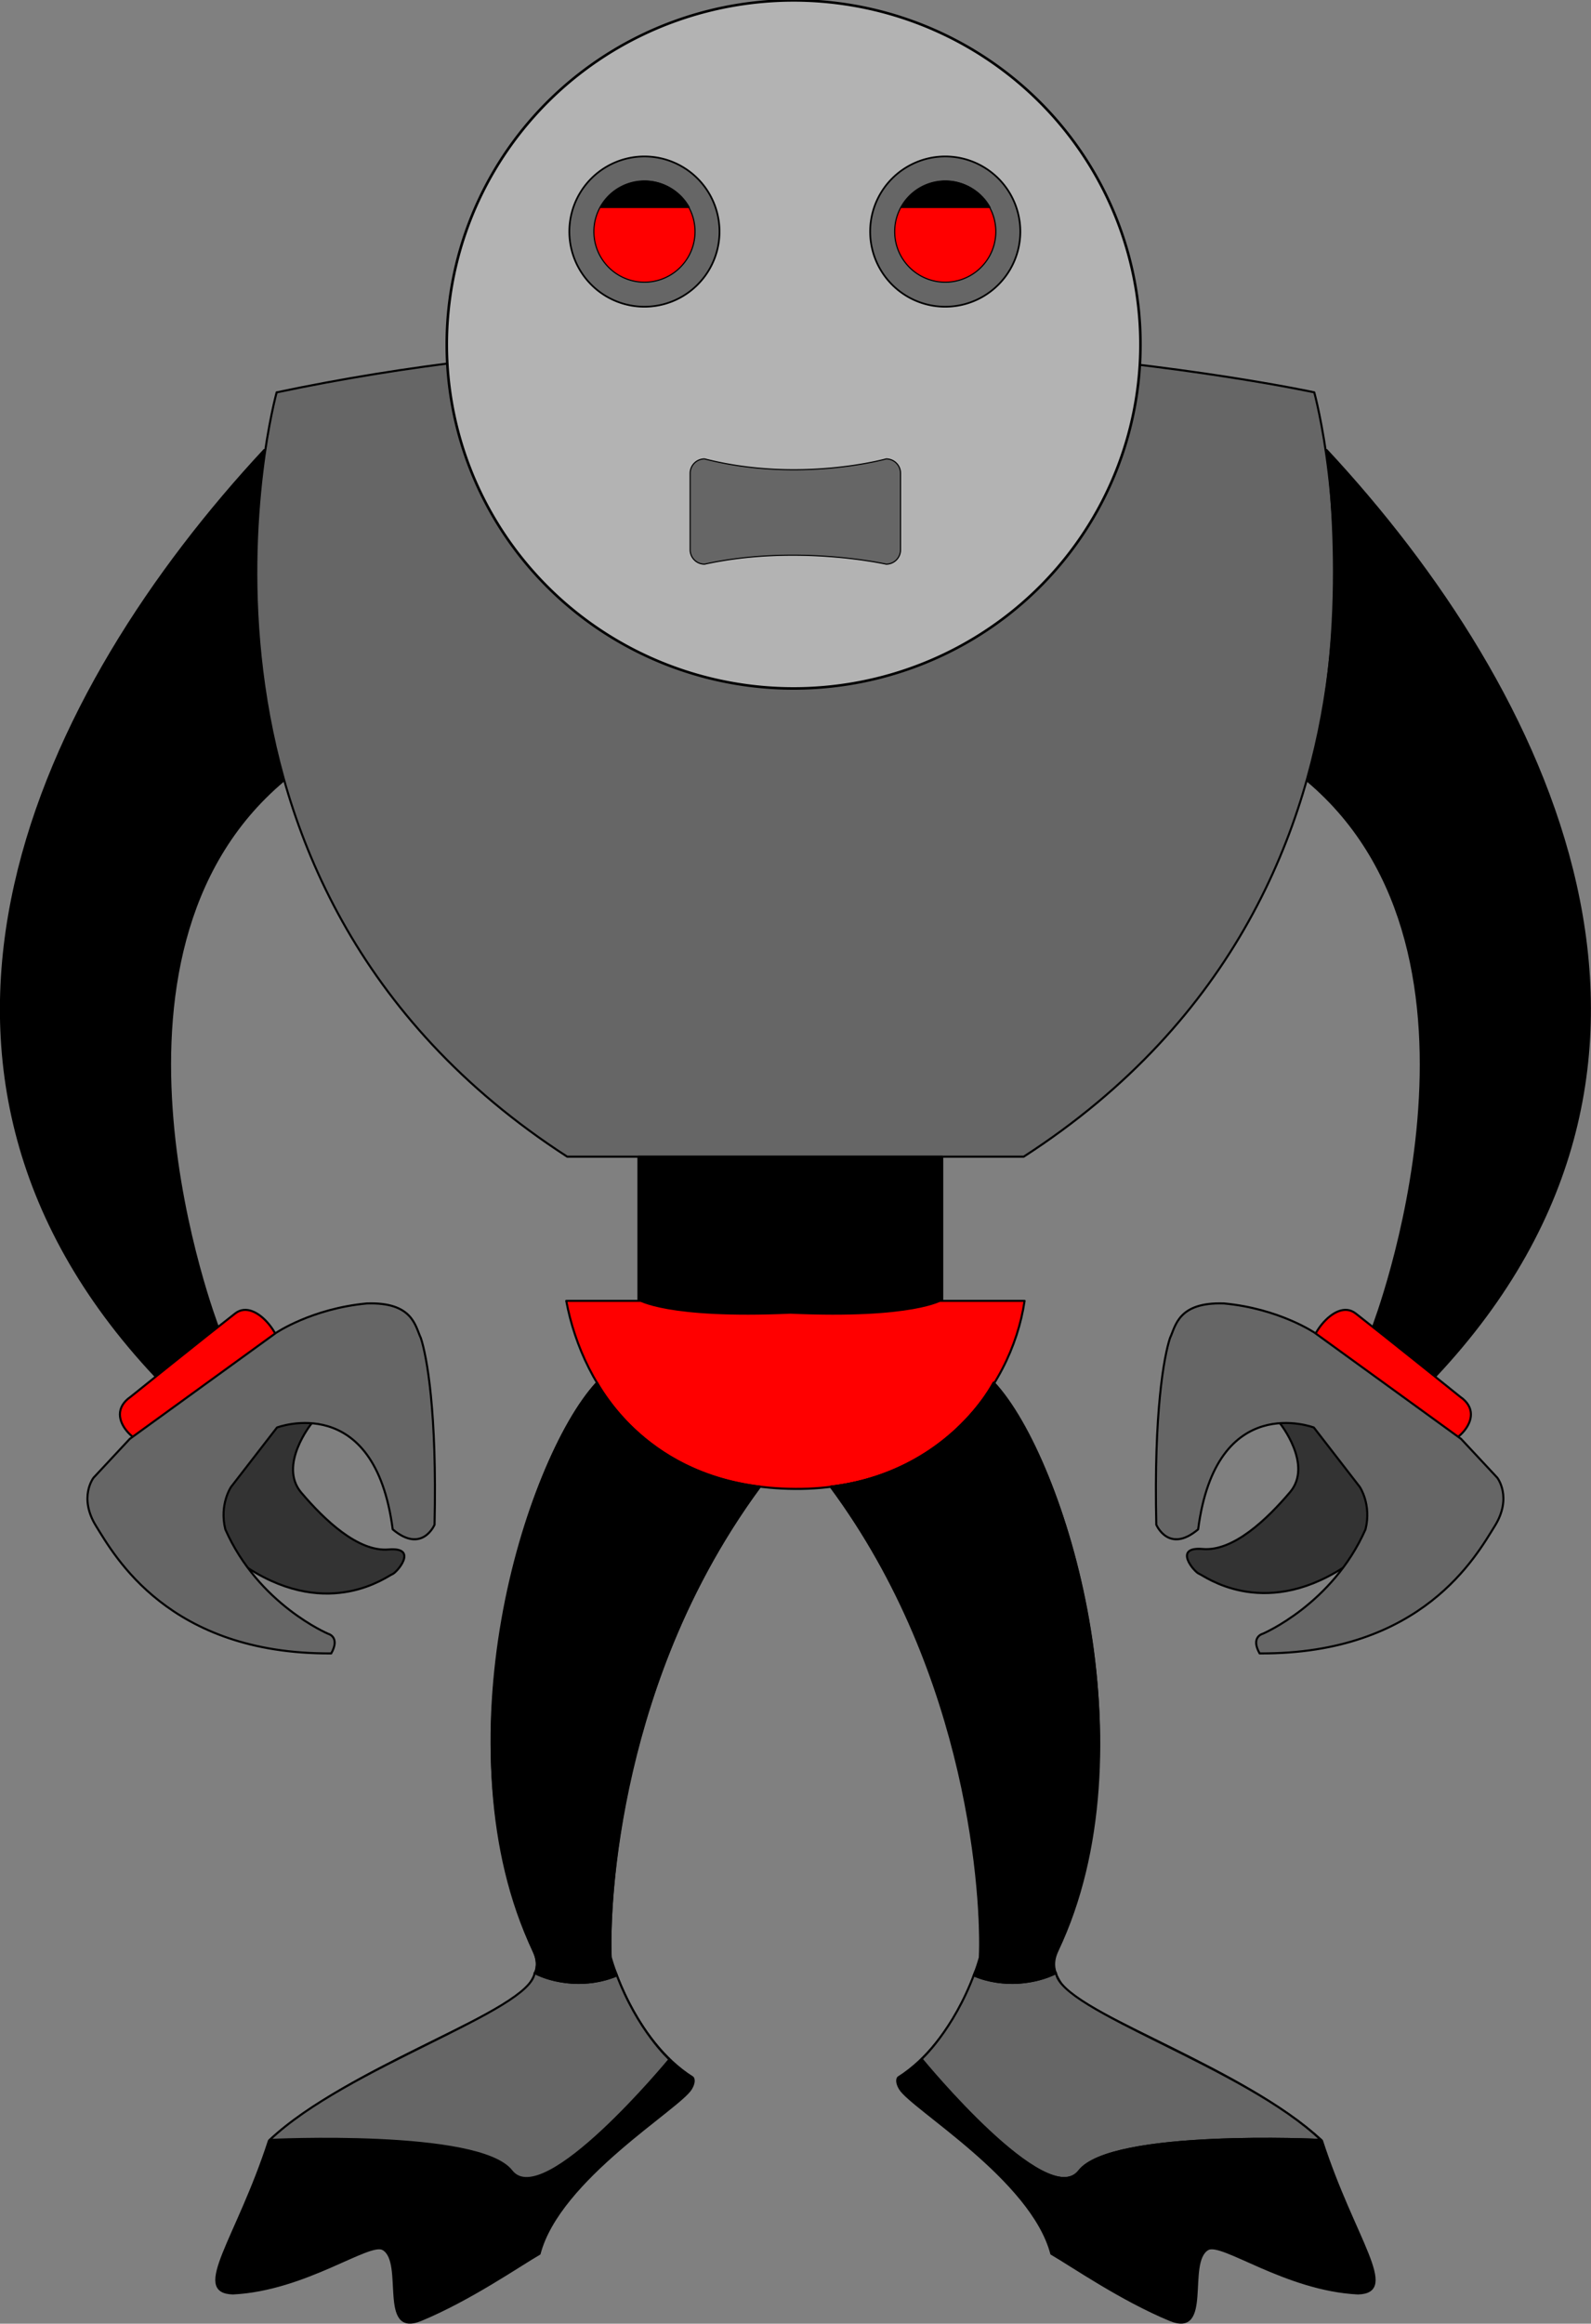 <svg xmlns="http://www.w3.org/2000/svg" viewBox="0 0 1463.2 2135.4"><rect x="0" y="0" width="1463.2" height="2135.4" fill="#808080" stroke="none"/><g stroke="#000"><path transform="matrix(1.147 0 0 1.36 635.586 412.485)" d="M155 91.304c0 26.756-31.96 48.446-71.375 48.446-39.419 0-71.375-21.69-71.375-48.446s31.956-48.446 71.375-48.446S155 64.548 155 91.304z" stroke-width=".936" fill="none"/><path transform="matrix(1.17 0 0 1.11 635.29 425.21)" d="M118.5 45.476c0 20.24-16.408 36.648-36.648 36.648S45.204 65.716 45.204 45.476 61.612 8.828 81.852 8.828 118.5 25.236 118.5 45.476z" stroke-width="1.026" fill="#ff0"/><path d="M749.746 476.78c0 17.036-8.536 30.847-19.064 30.847s-19.065-13.81-19.065-30.847c0-17.036 8.536-30.847 19.065-30.847s19.064 13.81 19.064 30.847z" stroke-width="1.169" fill="#fff"/><path d="M730.684 445.887c-8.411 0-15.545 8.813-18.077 21.043h36.145c-2.531-12.23-9.657-21.043-18.068-21.043z" stroke-width="1.17"/><path d="M716.484 474.728l10.443 9.502" fill="none" stroke-width="1.17"/><path transform="matrix(.788 0 0 .498 666.32 543.906)" d="M155 91.304c0 26.756-31.96 48.446-71.375 48.446-39.419 0-71.375-21.69-71.375-48.446s31.956-48.446 71.375-48.446S155 64.548 155 91.304z" stroke-width="1.866" fill="#ff7f2a"/><path transform="matrix(1.096 0 0 1.02 641.133 440.191)" d="M112.25 103.5c0 20.02-13.655 36.25-30.5 36.25s-30.5-16.23-30.5-36.25 13.655-36.25 30.5-36.25c16.572 0 30.111 15.727 30.492 35.417" stroke-width="1.106" fill="#ff7f2a"/><path transform="matrix(.713 0 0 .679 672.845 472.365)" d="M95.25 149.22c0 7.162-5.988 12.969-13.375 12.969S68.5 156.383 68.5 149.22c0-7.162 5.988-12.969 13.375-12.969s13.375 5.806 13.375 12.969z" stroke-width="1.681" fill="#fff"/><path transform="matrix(1.135 0 0 1.17 638.284 423.572)" d="M95.25 149.22c0 7.162-5.988 12.969-13.375 12.969S68.5 156.383 68.5 149.22c0-7.162 5.988-12.969 13.375-12.969s13.375 5.806 13.375 12.969z" fill="#fff"/><path d="M731.216 508.995V613.54" stroke-width="1.164" fill="none"/><path d="M731.216 487.873v14.028M734.938 484.236l9.503-10.442M713.677 545.648s16.374 44.15 35.086 0M699.148 579.752s24.707 7.163 62.863 0M724.783 516.468h13.02M724.673 525.778h13.02M724.673 533.965h13.02M724.642 542.198h13.02M724.642 551.555h13.02M724.642 558.572h13.02" fill="none" stroke-width="1.17"/><path d="M704.061 523.813l-39.523-24.782s9.032-11.58 23.83-18.233c1.079 1.379.997 21.049 25.928 32.468-6.681 4.563-10.44 10.441-10.234 10.544z" fill="#06f" stroke-width="1.17"/><path d="M658.582 566.373l39.691-11.448c3.357 11.804 6.62 13.506 5.996 13.645-23.818 5.337-27.547 16.85-27.547 16.85s-12.795-8.869-18.14-19.048z" stroke-width="1.159" fill="#0f0"/><path d="M758.857 525.52l40.84-24.955c-.535-1.99-11.106-13.278-25.982-20.39-2.492 20.605-18.668 30.304-26.716 33.285 6.585 4.365 9.683 8.865 11.858 12.06z" fill="#06f" stroke-width="1.17"/><path d="M758.88 525.497l40.718-25.156c1.534 1.377 14.172 15.373 13.795 37.704-21.675 0-40.596.014-50.036.014-1.568-7.739-3.15-9.179-4.476-12.562h0zM804.527 566.36l-40.857-14.08c-2.361 12.109-6.62 15.422-5.995 15.56 23.741 5.221 28.695 14.513 29.805 17.002 0 0 11.425-8.42 17.046-18.481zM703.837 523.696l-39.31-24.782c-1.37 1.27-15.578 16.728-14.877 39.113 21.675 0 38.864.013 48.303.013 1.568-7.739 3.691-10.37 5.884-14.349z" fill="#0f0" stroke-width="1.17"/><path d="M763.464 538.081c28.777-.107 37.733-.012 49.944-.065-.301 10.46-3.753 20.632-8.824 28.424-16.067-5.597-33.94-11.826-40.937-14.264.89-6.086.09-12.76-.182-14.095h0zM697.77 538.093c-28.777-.107-35.895-.012-48.107-.066.302 10.46 3.83 20.632 8.9 28.425 16.987-5.214 32.715-9.223 39.713-11.66-1.35-6.01-.778-15.365-.507-16.699h0z" fill="#06f" stroke-width="1.17"/></g><path d="M553.322 632.164c.915.31 1.801.97 2.66 1.984.872 1.013 1.744 2.405 2.616 4.178l4.327 8.611h-4.58l-4.031-8.083c-1.041-2.11-2.054-3.51-3.039-4.2-.97-.69-2.3-1.034-3.989-1.034h-4.643v13.317h-4.263v-31.51h9.624c3.602 0 6.289.754 8.062 2.26 1.773 1.505 2.66 3.777 2.66 6.816 0 1.984-.465 3.63-1.394 4.938-.914 1.309-2.25 2.216-4.01 2.723m-10.678-13.233v11.186h5.36c2.054 0 3.602-.472 4.643-1.414 1.055-.957 1.583-2.357 1.583-4.2s-.528-3.23-1.583-4.158c-1.041-.942-2.589-1.414-4.643-1.414h-5.36M568.264 623.3h3.883v23.638h-3.883V623.3m0-9.202h3.883v4.918h-3.883v-4.918M597.26 624.21v3.63a14.67 14.67 0 00-3.313-1.352 12.23 12.23 0 00-3.335-.464c-2.518 0-4.474.802-5.867 2.406-1.393 1.59-2.089 3.827-2.089 6.711 0 2.885.696 5.129 2.09 6.733 1.392 1.59 3.348 2.385 5.866 2.385 1.126 0 2.237-.148 3.335-.444a15.445 15.445 0 003.313-1.371v3.587a15.91 15.91 0 01-3.376 1.14 17.2 17.2 0 01-3.694.38c-3.56 0-6.388-1.119-8.484-3.356s-3.144-5.255-3.144-9.053c0-3.855 1.055-6.888 3.165-9.097 2.125-2.208 5.03-3.313 8.717-3.313 1.196 0 2.363.127 3.503.38 1.14.24 2.244.605 3.313 1.097M614.798 635.055c-3.138 0-5.311.36-6.521 1.077s-1.815 1.941-1.815 3.672c0 1.379.45 2.476 1.35 3.292.915.802 2.153 1.203 3.715 1.203 2.153 0 3.876-.76 5.17-2.28 1.31-1.533 1.963-3.566 1.963-6.098v-.866h-3.862m7.746-1.604v13.486h-3.884v-3.588c-.886 1.435-1.99 2.498-3.313 3.187-1.323.675-2.94 1.013-4.854 1.013-2.42 0-4.348-.675-5.783-2.026-1.42-1.365-2.131-3.187-2.131-5.466 0-2.66.886-4.664 2.659-6.015 1.787-1.35 4.446-2.026 7.978-2.026h5.445v-.38c0-1.787-.591-3.165-1.773-4.136-1.168-.985-2.814-1.478-4.939-1.478-1.35 0-2.666.162-3.946.486-1.28.323-2.512.809-3.693 1.456v-3.588c1.42-.548 2.8-.956 4.136-1.224a18.932 18.932 0 013.904-.422c3.42 0 5.973.887 7.662 2.66 1.688 1.772 2.532 4.46 2.532 8.061M644.262 626.929a4.9 4.9 0 00-1.435-.549 6.965 6.965 0 00-1.688-.19c-2.195 0-3.884.718-5.066 2.153-1.167 1.42-1.751 3.468-1.751 6.141v12.452h-3.905V623.3h3.905v3.672c.816-1.435 1.878-2.497 3.187-3.186 1.308-.704 2.898-1.056 4.77-1.056.266 0 .562.021.886.064.323.028.682.077 1.076.147l.02 3.99M663.17 626.886v-12.79h3.883v32.84h-3.883v-3.546c-.816 1.407-1.85 2.455-3.102 3.145-1.238.675-2.73 1.013-4.474 1.013-2.856 0-5.185-1.14-6.986-3.42-1.787-2.279-2.68-5.275-2.68-8.99s.893-6.712 2.68-8.991c1.801-2.28 4.13-3.419 6.986-3.419 1.744 0 3.236.345 4.474 1.034 1.252.676 2.286 1.717 3.102 3.124m-13.232 8.251c0 2.857.584 5.1 1.751 6.733 1.182 1.618 2.8 2.427 4.854 2.427 2.055 0 3.673-.81 4.855-2.427 1.181-1.632 1.772-3.876 1.772-6.733 0-2.856-.59-5.093-1.772-6.71-1.182-1.633-2.8-2.449-4.855-2.449-2.054 0-3.672.816-4.854 2.448-1.167 1.618-1.751 3.855-1.751 6.711M684.212 626.02c-2.082 0-3.728.817-4.938 2.449-1.21 1.618-1.815 3.84-1.815 6.669 0 2.828.598 5.058 1.794 6.69 1.21 1.617 2.863 2.426 4.96 2.426 2.067 0 3.707-.816 4.917-2.448 1.21-1.632 1.814-3.855 1.814-6.669 0-2.8-.605-5.015-1.814-6.648-1.21-1.646-2.85-2.469-4.918-2.469m0-3.292c3.377 0 6.029 1.097 7.956 3.292 1.928 2.195 2.892 5.234 2.892 9.117 0 3.87-.964 6.908-2.892 9.117-1.927 2.195-4.58 3.293-7.956 3.293-3.39 0-6.05-1.098-7.978-3.293-1.913-2.209-2.87-5.248-2.87-9.117 0-3.883.957-6.922 2.87-9.117 1.928-2.195 4.587-3.292 7.978-3.292M725.936 619.63l-5.783 15.68h11.587l-5.804-15.68m-2.406-4.2h4.833l12.009 31.51h-4.432l-2.87-8.084h-14.204l-2.87 8.083h-4.495l12.03-31.509M744.801 614.1h3.883v32.838h-3.883V614.1M776.996 634.147v1.9H759.14c.17 2.673.971 4.713 2.406 6.12 1.45 1.393 3.461 2.089 6.036 2.089 1.492 0 2.934-.183 4.327-.549 1.407-.366 2.8-.914 4.178-1.646v3.672a23.287 23.287 0 01-4.284 1.351c-1.463.31-2.948.464-4.453.464-3.77 0-6.76-1.097-8.97-3.292-2.194-2.195-3.292-5.164-3.292-8.906 0-3.869 1.042-6.936 3.124-9.201 2.096-2.28 4.917-3.42 8.463-3.42 3.18 0 5.691 1.028 7.534 3.082 1.857 2.04 2.786 4.819 2.786 8.336m-3.883-1.14c-.027-2.124-.626-3.82-1.794-5.086-1.154-1.266-2.688-1.9-4.601-1.9-2.167 0-3.904.613-5.213 1.837-1.294 1.224-2.04 2.948-2.237 5.17l13.845-.02M802.257 623.3l-8.548 11.503 8.991 12.135h-4.58l-6.88-9.286-6.88 9.286h-4.58l9.181-12.367-8.4-11.27h4.58l6.268 8.42 6.268-8.42h4.58M818.918 635.055c-3.137 0-5.311.36-6.52 1.077-1.21.717-1.816 1.941-1.816 3.672 0 1.379.45 2.476 1.35 3.292.915.802 2.153 1.203 3.715 1.203 2.153 0 3.876-.76 5.17-2.28 1.31-1.533 1.964-3.566 1.964-6.098v-.866h-3.863m7.746-1.604v13.486h-3.883v-3.588c-.887 1.435-1.991 2.498-3.314 3.187-1.322.675-2.94 1.013-4.854 1.013-2.42 0-4.347-.675-5.782-2.026-1.421-1.365-2.132-3.187-2.132-5.466 0-2.66.886-4.664 2.66-6.015 1.786-1.35 4.445-2.026 7.977-2.026h5.445v-.38c0-1.787-.59-3.165-1.773-4.136-1.168-.985-2.814-1.478-4.938-1.478-1.35 0-2.666.162-3.947.486-1.28.323-2.511.809-3.693 1.456v-3.588c1.421-.548 2.8-.956 4.136-1.224a18.931 18.931 0 013.905-.422c3.419 0 5.972.887 7.66 2.66 1.69 1.772 2.533 4.46 2.533 8.061M854.338 632.669v14.267h-3.884v-14.14c0-2.238-.436-3.912-1.308-5.024-.872-1.111-2.18-1.667-3.926-1.667-2.096 0-3.75.669-4.96 2.005-1.21 1.337-1.814 3.159-1.814 5.466v13.36h-3.904v-23.637h3.904v3.672c.928-1.421 2.019-2.483 3.271-3.187 1.266-.703 2.723-1.055 4.369-1.055 2.715 0 4.77.844 6.162 2.532 1.393 1.675 2.09 4.144 2.09 7.408M877.664 626.886v-12.79h3.883v32.84h-3.883v-3.546c-.816 1.407-1.85 2.455-3.103 3.145-1.238.675-2.73 1.013-4.474 1.013-2.856 0-5.184-1.14-6.985-3.42-1.787-2.279-2.68-5.275-2.68-8.99s.893-6.712 2.68-8.991c1.8-2.28 4.13-3.419 6.985-3.419 1.745 0 3.236.345 4.474 1.034 1.253.676 2.287 1.717 3.103 3.124m-13.233 8.251c0 2.857.584 5.1 1.752 6.733 1.182 1.618 2.8 2.427 4.854 2.427 2.054 0 3.672-.81 4.854-2.427 1.182-1.632 1.773-3.876 1.773-6.733 0-2.856-.591-5.093-1.773-6.71-1.182-1.633-2.8-2.449-4.854-2.449-2.054 0-3.672.816-4.854 2.448-1.168 1.618-1.752 3.855-1.752 6.711M903.247 626.929a4.902 4.902 0 00-1.435-.549 6.963 6.963 0 00-1.688-.19c-2.195 0-3.883.718-5.065 2.153-1.168 1.42-1.752 3.468-1.752 6.141v12.452h-3.904V623.3h3.904v3.672c.816-1.435 1.878-2.497 3.187-3.186 1.308-.704 2.898-1.056 4.77-1.056.267 0 .562.021.886.064.323.028.682.077 1.076.147l.022 3.99M926.681 634.147v1.9h-17.854c.169 2.673.97 4.713 2.406 6.12 1.449 1.393 3.46 2.089 6.036 2.089 1.49 0 2.933-.183 4.326-.549 1.407-.366 2.8-.914 4.179-1.646v3.672a23.287 23.287 0 01-4.285 1.351c-1.463.31-2.947.464-4.453.464-3.77 0-6.76-1.097-8.969-3.292-2.195-2.195-3.292-5.164-3.292-8.906 0-3.869 1.04-6.936 3.123-9.201 2.097-2.28 4.918-3.42 8.463-3.42 3.18 0 5.692 1.028 7.534 3.082 1.858 2.04 2.786 4.819 2.786 8.336m-3.883-1.14c-.027-2.124-.626-3.82-1.794-5.086-1.154-1.266-2.687-1.9-4.6-1.9-2.167 0-3.905.613-5.213 1.837-1.295 1.224-2.04 2.948-2.237 5.17l13.844-.02M629.955 668.126h8.948v3.018h-5.065v32.5h5.065v3.019h-8.948v-38.538M662.305 686.19c.914.31 1.8.971 2.66 1.984.871 1.013 1.744 2.406 2.616 4.179l4.326 8.61h-4.58l-4.03-8.082c-1.041-2.11-2.054-3.51-3.04-4.2-.97-.69-2.3-1.034-3.988-1.034h-4.643v13.316h-4.263v-31.509h9.624c3.602 0 6.289.753 8.062 2.258 1.773 1.506 2.659 3.778 2.66 6.817-.001 1.984-.465 3.63-1.394 4.939-.914 1.308-2.251 2.216-4.01 2.722m-10.679-13.232v11.185h5.36c2.055 0 3.603-.471 4.644-1.414 1.055-.957 1.583-2.357 1.583-4.2s-.528-3.229-1.583-4.157c-1.041-.943-2.589-1.414-4.643-1.414h-5.36M677.247 677.327h3.883v23.637h-3.883v-23.637m0-9.201h3.883v4.917h-3.883v-4.917M706.248 678.236v3.63a14.667 14.667 0 00-3.313-1.351 12.23 12.23 0 00-3.334-.464c-2.519 0-4.475.802-5.867 2.406-1.393 1.59-2.09 3.827-2.09 6.711 0 2.884.697 5.128 2.09 6.732 1.392 1.59 3.348 2.385 5.867 2.385 1.125 0 2.237-.148 3.334-.443a15.45 15.45 0 003.313-1.372v3.588a15.922 15.922 0 01-3.376 1.14c-1.154.253-2.385.38-3.694.38-3.56 0-6.387-1.12-8.483-3.356-2.097-2.237-3.145-5.255-3.145-9.054 0-3.855 1.055-6.887 3.166-9.096 2.124-2.209 5.03-3.314 8.716-3.314 1.196 0 2.363.127 3.503.38 1.14.24 2.244.605 3.314 1.098M711.693 669.453h4.58l7.83 11.714 7.871-11.714h4.58l-10.13 15.132 10.805 16.378h-4.58l-8.864-13.402-8.927 13.402h-4.6l11.248-16.82-9.814-14.689M753.4 689.082c-3.137 0-5.31.359-6.52 1.076-1.21.718-1.815 1.942-1.815 3.672 0 1.38.45 2.477 1.35 3.293.915.802 2.153 1.203 3.715 1.203 2.152 0 3.876-.76 5.17-2.28 1.309-1.533 1.963-3.566 1.963-6.099v-.865h-3.862m7.745-1.604v13.486h-3.883v-3.588c-.886 1.435-1.99 2.497-3.313 3.187-1.323.675-2.94 1.013-4.854 1.013-2.42 0-4.348-.676-5.783-2.026-1.421-1.365-2.132-3.187-2.132-5.467 0-2.659.887-4.664 2.66-6.014 1.787-1.351 4.446-2.026 7.977-2.026h5.445v-.38c0-1.787-.59-3.166-1.772-4.137-1.168-.985-2.814-1.477-4.939-1.477-1.35 0-2.666.162-3.946.485-1.28.324-2.512.81-3.694 1.457v-3.588c1.421-.549 2.8-.957 4.137-1.224a18.931 18.931 0 013.904-.422c3.42 0 5.973.886 7.661 2.659 1.689 1.773 2.533 4.46 2.533 8.062M788.82 686.7v14.267h-3.883v-14.14c0-2.237-.437-3.911-1.309-5.023-.872-1.111-2.18-1.667-3.925-1.667-2.097 0-3.75.668-4.96 2.005-1.21 1.337-1.815 3.159-1.815 5.466v13.36h-3.904V677.33h3.904v3.672c.929-1.421 2.02-2.484 3.271-3.187 1.267-.703 2.723-1.055 4.37-1.055 2.715 0 4.769.844 6.162 2.532 1.393 1.675 2.09 4.144 2.09 7.408M812.146 680.918v-12.79h3.883v32.84h-3.883v-3.546c-.816 1.407-1.85 2.455-3.102 3.144-1.238.676-2.73 1.013-4.474 1.013-2.856 0-5.185-1.14-6.986-3.419-1.787-2.279-2.68-5.276-2.68-8.99 0-3.714.893-6.711 2.68-8.99 1.801-2.28 4.13-3.42 6.986-3.42 1.744 0 3.236.345 4.474 1.035 1.252.675 2.286 1.716 3.102 3.123m-13.232 8.252c0 2.856.584 5.1 1.751 6.732 1.182 1.618 2.8 2.427 4.854 2.427s3.673-.809 4.854-2.427c1.182-1.632 1.773-3.876 1.773-6.732 0-2.856-.59-5.093-1.773-6.712-1.181-1.632-2.8-2.448-4.854-2.448-2.054 0-3.672.816-4.854 2.448-1.167 1.619-1.751 3.856-1.751 6.712M833.108 668.126v38.537h-8.949v-3.018h5.044v-32.5h-5.044v-3.019h8.949M330.353 740.7v14.267h-3.884v-14.14c0-2.237-.436-3.911-1.308-5.023s-2.18-1.667-3.925-1.667c-2.097 0-3.75.668-4.96 2.005-1.21 1.337-1.815 3.159-1.815 5.466v13.36h-3.904v-32.84h3.904v12.874c.929-1.42 2.019-2.483 3.271-3.187 1.266-.703 2.723-1.055 4.369-1.055 2.715 0 4.77.844 6.163 2.533 1.392 1.674 2.089 4.143 2.089 7.408M341.984 724.63v6.711h7.998v3.018h-7.998v12.832c0 1.928.26 3.166.78 3.714.535.55 1.611.823 3.23.823h3.988v3.25h-3.989c-2.996 0-5.065-.555-6.204-1.667-1.14-1.125-1.71-3.165-1.71-6.12V734.36h-2.849v-3.018h2.85v-6.712h3.904M358.951 724.63v6.711h8v3.018h-8v12.832c0 1.928.26 3.166.781 3.714.535.55 1.611.823 3.23.823h3.988v3.25h-3.989c-2.996 0-5.065-.555-6.204-1.667-1.14-1.125-1.71-3.165-1.71-6.12V734.36h-2.849v-3.018h2.85v-6.712h3.904M375.833 751.45v12.536h-3.904v-32.628h3.904v3.588c.816-1.407 1.844-2.448 3.082-3.124 1.252-.689 2.743-1.034 4.474-1.034 2.87 0 5.199 1.14 6.985 3.42 1.801 2.279 2.702 5.275 2.702 8.99 0 3.714-.9 6.711-2.702 8.99-1.787 2.28-4.115 3.42-6.985 3.42-1.73 0-3.222-.338-4.474-1.013-1.238-.69-2.266-1.738-3.082-3.145m13.212-8.252c0-2.856-.591-5.093-1.773-6.711-1.168-1.632-2.779-2.448-4.833-2.448-2.054 0-3.672.816-4.854 2.448-1.168 1.618-1.751 3.855-1.751 6.711 0 2.857.583 5.1 1.751 6.733 1.182 1.618 2.8 2.427 4.854 2.427 2.054 0 3.665-.81 4.833-2.427 1.182-1.632 1.773-3.876 1.773-6.733M400.503 749.622h4.453v5.361h-4.453v-5.36m0-16.99h4.453v5.36h-4.453v-5.36M421.019 723.501h3.587l-10.974 35.52h-3.588l10.975-35.52M435.622 723.501h3.587l-10.974 35.52h-3.588l10.975-35.52M441.066 731.348h3.883l4.854 18.446 4.833-18.446h4.58l4.854 18.446 4.833-18.446h3.883l-6.183 23.637h-4.58l-5.086-19.374-5.108 19.374h-4.58l-6.183-23.637M476.437 731.348h3.883l4.854 18.446 4.833-18.446h4.58l4.854 18.446 4.833-18.446h3.883l-6.183 23.637h-4.58l-5.086-19.374-5.108 19.374h-4.58l-6.183-23.637M511.808 731.348h3.883l4.854 18.446 4.833-18.446h4.58l4.854 18.446 4.833-18.446h3.883l-6.184 23.637h-4.58l-5.085-19.374-5.108 19.374h-4.58l-6.183-23.637M546.018 749.622h4.453v5.361h-4.453v-5.36M574.783 742.904c0-2.814-.584-4.995-1.751-6.543-1.154-1.547-2.78-2.321-4.876-2.321-2.082 0-3.707.774-4.875 2.321-1.153 1.548-1.73 3.729-1.73 6.543 0 2.8.577 4.974 1.73 6.521 1.168 1.548 2.793 2.322 4.875 2.322 2.097 0 3.722-.774 4.876-2.322 1.167-1.548 1.751-3.721 1.751-6.52m3.884 9.159c0 4.024-.894 7.014-2.68 8.969-1.788 1.97-4.524 2.955-8.21 2.955-1.365 0-2.653-.106-3.863-.317a18.844 18.844 0 01-3.524-.929v-3.777c1.14.619 2.265 1.076 3.377 1.371 1.111.296 2.244.444 3.397.444 2.547 0 4.453-.668 5.72-2.005 1.266-1.323 1.899-3.328 1.899-6.015v-1.92c-.802 1.393-1.83 2.434-3.081 3.123s-2.75 1.034-4.496 1.034c-2.898 0-5.234-1.104-7.006-3.313-1.773-2.21-2.66-5.136-2.66-8.78 0-3.658.887-6.591 2.66-8.8 1.773-2.21 4.108-3.314 7.006-3.314 1.745 0 3.243.345 4.496 1.034 1.252.69 2.279 1.731 3.081 3.124v-3.588h3.883v20.703M595.825 734.09c-2.082 0-3.728.816-4.938 2.448-1.21 1.618-1.815 3.84-1.815 6.669 0 2.828.598 5.058 1.794 6.69 1.21 1.618 2.863 2.427 4.96 2.427 2.067 0 3.707-.816 4.917-2.448 1.21-1.632 1.815-3.855 1.815-6.669 0-2.8-.605-5.016-1.815-6.648-1.21-1.646-2.85-2.47-4.918-2.47m0-3.291c3.377 0 6.029 1.097 7.956 3.292 1.928 2.195 2.892 5.234 2.892 9.117 0 3.87-.964 6.908-2.892 9.117-1.927 2.195-4.58 3.292-7.956 3.292-3.39 0-6.05-1.097-7.977-3.292-1.914-2.209-2.87-5.248-2.87-9.117 0-3.883.956-6.922 2.87-9.117 1.927-2.195 4.586-3.292 7.977-3.292M622.253 734.09c-2.083 0-3.729.816-4.939 2.448-1.21 1.618-1.815 3.84-1.815 6.669 0 2.828.598 5.058 1.794 6.69 1.21 1.618 2.863 2.427 4.96 2.427 2.068 0 3.707-.816 4.917-2.448 1.21-1.632 1.815-3.855 1.815-6.669 0-2.8-.605-5.016-1.815-6.648-1.21-1.646-2.85-2.47-4.917-2.47m0-3.291c3.376 0 6.028 1.097 7.956 3.292 1.927 2.195 2.891 5.234 2.891 9.117 0 3.87-.964 6.908-2.891 9.117-1.928 2.195-4.58 3.292-7.956 3.292-3.391 0-6.05-1.097-7.978-3.292-1.914-2.209-2.87-5.248-2.87-9.117 0-3.883.956-6.922 2.87-9.117 1.927-2.195 4.587-3.292 7.978-3.292M655.065 742.904c0-2.814-.584-4.995-1.751-6.543-1.154-1.547-2.78-2.321-4.876-2.321-2.082 0-3.707.774-4.875 2.321-1.154 1.548-1.73 3.729-1.73 6.543 0 2.8.577 4.974 1.73 6.521 1.168 1.548 2.793 2.322 4.875 2.322 2.097 0 3.722-.774 4.876-2.322 1.167-1.548 1.751-3.721 1.751-6.52m3.883 9.159c0 4.024-.893 7.014-2.68 8.969-1.787 1.97-4.523 2.955-8.21 2.955-1.364 0-2.652-.106-3.862-.317a18.844 18.844 0 01-3.524-.929v-3.777c1.14.619 2.265 1.076 3.376 1.371 1.112.296 2.245.444 3.398.444 2.547 0 4.453-.668 5.72-2.005 1.266-1.323 1.899-3.328 1.899-6.015v-1.92c-.802 1.393-1.83 2.434-3.081 3.123s-2.751 1.034-4.496 1.034c-2.898 0-5.234-1.104-7.006-3.313-1.773-2.21-2.66-5.136-2.66-8.78 0-3.658.887-6.591 2.66-8.8 1.773-2.21 4.108-3.314 7.006-3.314 1.745 0 3.243.345 4.496 1.034 1.252.69 2.279 1.731 3.08 3.124v-3.588h3.884v20.703M666.949 722.158h3.883v32.839h-3.883v-32.84M699.154 742.205v1.9H681.3c.168 2.673.97 4.713 2.406 6.12 1.449 1.393 3.46 2.09 6.035 2.09 1.492 0 2.934-.183 4.327-.55 1.407-.365 2.8-.914 4.179-1.646v3.673a23.286 23.286 0 01-4.285 1.35c-1.463.31-2.947.465-4.453.465-3.77 0-6.76-1.098-8.97-3.293-2.194-2.194-3.291-5.163-3.291-8.905 0-3.87 1.04-6.937 3.123-9.202 2.096-2.28 4.917-3.419 8.463-3.419 3.18 0 5.691 1.027 7.534 3.081 1.857 2.04 2.786 4.82 2.786 8.337m-3.883-1.14c-.028-2.125-.626-3.82-1.794-5.086-1.154-1.266-2.687-1.9-4.6-1.9-2.167 0-3.905.612-5.214 1.836-1.294 1.225-2.04 2.948-2.237 5.171l13.845-.021M706.076 749.622h4.454v5.361h-4.454v-5.36M736.31 732.262v3.63a14.67 14.67 0 00-3.314-1.35 12.227 12.227 0 00-3.335-.465c-2.518 0-4.474.802-5.867 2.406-1.393 1.59-2.09 3.827-2.09 6.711 0 2.885.697 5.129 2.09 6.733 1.393 1.59 3.349 2.385 5.867 2.385 1.126 0 2.237-.148 3.335-.444a15.447 15.447 0 003.313-1.372v3.588a15.922 15.922 0 01-3.377 1.14c-1.153.253-2.384.38-3.693.38-3.56 0-6.388-1.119-8.484-3.356s-3.144-5.255-3.144-9.053c0-3.856 1.055-6.888 3.165-9.097 2.125-2.209 5.03-3.313 8.716-3.313 1.196 0 2.364.127 3.504.38 1.14.24 2.244.605 3.313 1.097M752.272 734.09c-2.082 0-3.728.816-4.938 2.448-1.21 1.618-1.815 3.84-1.815 6.669 0 2.828.598 5.058 1.793 6.69 1.21 1.618 2.864 2.427 4.96 2.427 2.068 0 3.707-.816 4.917-2.448 1.21-1.632 1.815-3.855 1.815-6.669 0-2.8-.605-5.016-1.815-6.648-1.21-1.646-2.849-2.47-4.917-2.47m0-3.291c3.377 0 6.029 1.097 7.957 3.292 1.927 2.195 2.891 5.234 2.891 9.117 0 3.87-.964 6.908-2.891 9.117-1.928 2.195-4.58 3.292-7.957 3.292-3.39 0-6.05-1.097-7.978-3.292-1.913-2.209-2.87-5.248-2.87-9.117 0-3.883.957-6.922 2.87-9.117 1.928-2.195 4.587-3.292 7.978-3.292M787.906 735.917c.971-1.745 2.132-3.032 3.483-3.862 1.35-.83 2.94-1.245 4.77-1.245 2.461 0 4.36.865 5.697 2.596 1.337 1.716 2.005 4.164 2.005 7.344v14.267h-3.904v-14.14c0-2.265-.4-3.947-1.203-5.044-.802-1.098-2.026-1.646-3.672-1.646-2.012 0-3.602.668-4.77 2.005-1.168 1.336-1.751 3.158-1.751 5.466v13.36h-3.905v-14.14c0-2.28-.4-3.961-1.203-5.045-.802-1.097-2.04-1.646-3.714-1.646-1.984 0-3.56.676-4.728 2.026-1.167 1.337-1.751 3.152-1.751 5.445v13.36h-3.905V731.38h3.905v3.672c.886-1.45 1.948-2.518 3.187-3.208 1.238-.69 2.708-1.034 4.41-1.034 1.717 0 3.173.436 4.37 1.308 1.209.873 2.102 2.14 2.68 3.8M818.542 723.501h3.588l-10.974 35.52h-3.588l10.975-35.52M829.99 751.45v12.536h-3.904v-32.628h3.904v3.588c.816-1.407 1.843-2.448 3.081-3.124 1.253-.689 2.744-1.034 4.475-1.034 2.87 0 5.198 1.14 6.985 3.42 1.801 2.279 2.701 5.275 2.701 8.99 0 3.714-.9 6.711-2.7 8.99-1.788 2.28-4.116 3.42-6.986 3.42-1.73 0-3.222-.338-4.475-1.013-1.238-.69-2.265-1.738-3.08-3.145m13.21-8.252c0-2.856-.59-5.093-1.772-6.711-1.168-1.632-2.779-2.448-4.833-2.448s-3.672.816-4.854 2.448c-1.168 1.618-1.752 3.855-1.752 6.711 0 2.857.584 5.1 1.752 6.733 1.182 1.618 2.8 2.427 4.854 2.427s3.665-.81 4.833-2.427c1.182-1.632 1.773-3.876 1.773-6.733M867.398 735.003a4.913 4.913 0 00-1.435-.548 6.953 6.953 0 00-1.688-.19c-2.195 0-3.884.717-5.065 2.152-1.168 1.422-1.752 3.469-1.752 6.142v12.452h-3.904v-23.637h3.904v3.672c.816-1.435 1.878-2.497 3.187-3.187 1.308-.703 2.898-1.055 4.77-1.055.266 0 .562.022.886.063a11.7 11.7 0 011.076.148l.021 3.989M879.706 734.09c-2.082 0-3.728.816-4.938 2.448-1.21 1.618-1.815 3.84-1.815 6.669 0 2.828.598 5.058 1.794 6.69 1.21 1.618 2.863 2.427 4.96 2.427 2.067 0 3.707-.816 4.917-2.448 1.21-1.632 1.815-3.855 1.815-6.669 0-2.8-.606-5.016-1.815-6.648-1.21-1.646-2.85-2.47-4.918-2.47m0-3.291c3.377 0 6.029 1.097 7.957 3.292 1.927 2.195 2.891 5.234 2.891 9.117 0 3.87-.964 6.908-2.891 9.117-1.928 2.195-4.58 3.292-7.957 3.292-3.39 0-6.05-1.097-7.978-3.292-1.913-2.209-2.87-5.248-2.87-9.117 0-3.883.957-6.922 2.87-9.117 1.928-2.195 4.587-3.292 7.978-3.292M916.093 731.348v23.637h-3.904v-20.619H901.53v20.62h-3.905v-20.62h-3.714v-3.018h3.714v-1.646c0-2.575.605-4.474 1.815-5.698 1.224-1.238 3.095-1.857 5.614-1.857h3.904v3.229h-3.714c-1.393 0-2.364.281-2.912.844-.535.563-.802 1.576-.802 3.04v2.088h14.562m-3.905-9.16h3.905v4.918h-3.905v-4.917M924.262 722.158h3.884v32.839h-3.884v-32.84M956.457 742.205v1.9h-17.854c.168 2.673.97 4.713 2.406 6.12 1.449 1.393 3.46 2.09 6.035 2.09 1.492 0 2.934-.183 4.327-.55 1.407-.365 2.8-.914 4.179-1.646v3.673a23.287 23.287 0 01-4.285 1.35c-1.463.31-2.947.465-4.453.465-3.77 0-6.76-1.098-8.97-3.293-2.194-2.194-3.291-5.163-3.291-8.905 0-3.87 1.04-6.937 3.123-9.202 2.096-2.28 4.917-3.419 8.463-3.419 3.18 0 5.691 1.027 7.534 3.081 1.858 2.04 2.786 4.82 2.786 8.337m-3.883-1.14c-.027-2.125-.626-3.82-1.794-5.086-1.154-1.266-2.687-1.9-4.6-1.9-2.167 0-3.905.612-5.214 1.836-1.294 1.225-2.04 2.948-2.237 5.171l13.845-.021M977.902 732.047v3.672a15.17 15.17 0 00-3.419-1.266 15.788 15.788 0 00-3.672-.422c-1.928 0-3.377.296-4.348.887-.956.59-1.435 1.477-1.435 2.659 0 .9.345 1.61 1.034 2.131.69.507 2.076.992 4.158 1.456l1.33.296c2.757.591 4.713 1.428 5.866 2.512 1.168 1.069 1.752 2.567 1.752 4.495 0 2.195-.872 3.932-2.617 5.213-1.73 1.28-4.115 1.92-7.154 1.92a21.98 21.98 0 01-3.968-.38 32.014 32.014 0 01-4.326-1.097v-4.01c1.435.746 2.849 1.308 4.242 1.688 1.393.366 2.772.549 4.136.549 1.83 0 3.236-.31 4.221-.929.985-.633 1.478-1.52 1.478-2.659 0-1.055-.36-1.864-1.077-2.427-.703-.563-2.258-1.104-4.664-1.625l-1.35-.316c-2.407-.507-4.144-1.28-5.213-2.322-1.07-1.055-1.604-2.497-1.604-4.326 0-2.223.788-3.94 2.363-5.15s3.813-1.815 6.712-1.815c1.435 0 2.786.105 4.052.317 1.266.21 2.434.527 3.503.95M992.252 723.501h3.588l-10.974 35.52h-3.588l10.975-35.52M1013.697 735.003a4.907 4.907 0 00-1.435-.548 6.953 6.953 0 00-1.688-.19c-2.195 0-3.883.717-5.065 2.152-1.168 1.422-1.752 3.469-1.752 6.142v12.452h-3.904v-23.637h3.904v3.672c.816-1.435 1.878-2.497 3.187-3.187 1.308-.703 2.898-1.055 4.77-1.055.267 0 .562.022.886.063.324.027.682.078 1.076.148l.022 3.989M1017.782 731.348h3.883v23.637h-3.883v-23.637m0-9.201h3.883v4.917h-3.883v-4.917M1046.806 732.262v3.63a14.67 14.67 0 00-3.314-1.35 12.226 12.226 0 00-3.334-.465c-2.519 0-4.474.802-5.867 2.406-1.393 1.59-2.09 3.827-2.09 6.711 0 2.885.697 5.129 2.09 6.733 1.393 1.59 3.348 2.385 5.867 2.385 1.125 0 2.237-.148 3.334-.444a15.447 15.447 0 003.314-1.372v3.588a15.922 15.922 0 01-3.377 1.14c-1.154.253-2.385.38-3.693.38-3.56 0-6.388-1.119-8.484-3.356-2.097-2.237-3.145-5.255-3.145-9.053 0-3.856 1.055-6.888 3.166-9.097 2.124-2.209 5.03-3.313 8.716-3.313 1.196 0 2.364.127 3.503.38 1.14.24 2.244.605 3.314 1.097M1073.25 731.348l-8.548 11.502 8.99 12.135h-4.58l-6.88-9.286-6.88 9.286h-4.58l9.181-12.367-8.4-11.27h4.58l6.269 8.421 6.267-8.42h4.58M1089.91 743.12c-3.137 0-5.31.358-6.52 1.075-1.21.718-1.815 1.942-1.815 3.673 0 1.378.45 2.476 1.35 3.292.915.802 2.153 1.203 3.715 1.203 2.152 0 3.876-.76 5.17-2.28 1.309-1.533 1.963-3.566 1.963-6.099v-.865h-3.862m7.745-1.604v13.486h-3.883v-3.588c-.886 1.435-1.99 2.497-3.313 3.187-1.323.675-2.94 1.013-4.854 1.013-2.42 0-4.348-.676-5.783-2.026-1.421-1.365-2.132-3.187-2.132-5.466 0-2.66.887-4.664 2.66-6.015 1.786-1.35 4.446-2.026 7.977-2.026h5.445v-.38c0-1.787-.59-3.166-1.772-4.137-1.168-.985-2.814-1.477-4.939-1.477-1.35 0-2.666.162-3.946.485-1.28.324-2.512.81-3.694 1.456v-3.587c1.421-.549 2.8-.957 4.137-1.224a18.913 18.913 0 013.904-.422c3.42 0 5.972.886 7.661 2.659 1.688 1.773 2.533 4.46 2.533 8.062M1125.33 740.7v14.267h-3.883v-14.14c0-2.237-.437-3.911-1.309-5.023-.872-1.111-2.18-1.667-3.925-1.667-2.097 0-3.75.668-4.96 2.005-1.21 1.337-1.815 3.159-1.815 5.466v13.36h-3.904V731.33h3.904v3.672c.929-1.421 2.02-2.483 3.271-3.187 1.267-.703 2.723-1.055 4.37-1.055 2.715 0 4.769.844 6.162 2.532 1.393 1.675 2.089 4.144 2.09 7.408M1148.656 734.95v-12.79h3.883v32.839h-3.883v-3.546c-.816 1.407-1.85 2.455-3.102 3.145-1.238.675-2.73 1.013-4.474 1.013-2.857 0-5.185-1.14-6.986-3.42-1.787-2.278-2.68-5.275-2.68-8.99 0-3.714.893-6.711 2.68-8.99 1.801-2.28 4.13-3.42 6.986-3.42 1.744 0 3.236.345 4.474 1.034 1.252.676 2.286 1.717 3.102 3.124m-13.232 8.252c0 2.856.584 5.1 1.751 6.732 1.182 1.618 2.8 2.427 4.854 2.427s3.673-.809 4.854-2.427c1.182-1.632 1.773-3.876 1.773-6.732 0-2.856-.59-5.093-1.773-6.712-1.181-1.632-2.8-2.448-4.854-2.448s-3.672.816-4.854 2.448c-1.167 1.618-1.751 3.855-1.751 6.712"/><g stroke-linejoin="round" stroke="#000" stroke-linecap="round"><path d="M496.221 2071.154c17.95-68.522 128.337-133.6 139.205-151.535 3.256-5.372 2.88-8.955 1.618-10.482-54.806-34.692-75.471-110.429-75.471-110.429s-11.805-229.634 137.345-432.529c-108.333-12.632-149.788-95.54-149.788-95.54-66.48 71.386-145.514 338.95-58.632 521.76 6.341 13.342 2.076 21.986-3.329 30.416-21.71 30.878-168.781 78.75-239.819 144.348-29.255 90.494-71.322 139.34-33.182 140.441 66.743-3.26 125.515-48.137 138.2-40.66 20.39 12.023-4.122 81.115 34.732 65.055 45.278-18.72 90.59-50.192 109.128-60.842z" stroke-width="1.903"/><path d="M248.071 1966.562s192.877-9.501 222.33 28.504c29.454 38.005 145.246-102.469 145.246-102.469s-29.553-26.63-49.028-79.137c-10.145-27.351-71.925-7.19-74.972-.33-4.006 34.772-173.108 86.306-243.57 153.436z" stroke-width="1.903" fill="#666"/><path d="M1177.088 1307.893s30.716 38.17 9.338 63.346c-21.378 25.178-52.256 54.634-80.287 52.256-28.028-2.375-7.6 21.378-3.325 22.803 4.275 1.425 57.272 42.28 131.857-5.226 0 0 45.547-28.74 21.361-88.532s-78.605-51.06-78.605-51.06l-.343 6.411h0z" stroke-width="1.903" fill="#333"/><path d="M143.05 1264.787c37.133-28.435 57.289-45.364 57.289-45.364S68.755 878.479 260.9 717.238c-41.77-138.807-17.861-303.67-17.861-303.67-205.008 220.136-372.494 561.44-99.991 851.244z" stroke-width="1.903"/><path d="M120.154 1283.599s70.129-56.36 96.142-76.584c20.067-15.601 48.895 29.126 38.206 35.064-14.964 7.839-74.391 39.06-113.454 82.507-9.04 10.054-48.998-21.587-20.895-40.989z" stroke-width="1.903" fill="red"/><path d="M286.393 1308.323s-30.716 38.17-9.338 63.346c21.378 25.178 52.257 54.634 80.287 52.256 28.029-2.375 7.601 21.378 3.326 22.803-4.276 1.425-57.273 42.28-131.858-5.226 0 0-45.547-28.74-21.361-88.532s78.605-51.06 78.605-51.06l.343 6.411h0z" stroke-width="1.903" fill="#333"/><path d="M119.347 1322.297l-33.254 35.63s-14.252 18.052 2.375 44.655c16.627 26.604 66.507 117.813 216.155 116.867 8.55-15.201-2.85-18.052-2.85-18.052s-64.132-27.078-94.536-95.96c-5.7-22.803 5.225-38.955 5.225-38.955l42.281-54.634s89.784-34.204 106.414 93.585c27.078 22.802 38.48-4.276 38.48-4.276 2.375-103.565-7.126-154.99-12.59-171.496-5.226-11.045-7.363-33.254-49.644-31.829-50.832 4.75-83.609 27.078-83.609 27.078l-134.442 97.39z" stroke-width="1.903" fill="#666"/><path d="M492.03 1813.33s34.441 18.527 75.057 2.137M355.565 1967.637s-11.4 78.352-3.338 99.18" stroke-width="1.903" fill="none"/><path d="M254.629 360.548c483.723-102.12 954.009 0 954.009 0l.058-.002s124.204 449.706-267.246 702.42H521.668c-391.45-252.735-267.246-702.42-267.246-702.42l.059.002" stroke-width="1.903" fill="#666"/><path d="M1320.002 1264.787c-37.134-28.435-57.29-45.364-57.29-45.364s131.584-340.944-60.561-502.185c41.768-138.807 17.86-303.67 17.86-303.67 205.008 220.136 372.494 561.44 99.992 851.244z" stroke-width="1.903"/><path d="M1342.898 1283.599s-70.13-56.36-96.143-76.584c-20.066-15.601-48.895 29.126-38.206 35.064 14.964 7.839 74.391 39.06 113.455 82.507 9.04 10.054 48.997-21.587 20.894-40.989z" stroke-width="1.903" fill="red"/><path d="M1343.704 1322.297l33.254 35.63s14.252 18.052-2.375 44.655c-16.627 26.604-66.506 117.813-216.154 116.867-8.551-15.201 2.85-18.052 2.85-18.052s64.131-27.078 94.536-95.96c5.7-22.803-5.226-38.955-5.226-38.955l-42.28-54.634s-89.785-34.204-106.414 93.585c-27.079 22.802-38.48-4.276-38.48-4.276-2.375-103.565 7.126-154.99 12.59-171.496 5.225-11.045 7.363-33.254 49.643-31.829 50.832 4.75 83.609 27.078 83.609 27.078l134.443 97.39z" stroke-width="1.903" fill="#666"/><path d="M731.15 1195.454H520.767c15.643 83.125 78.46 172.146 210.811 172.818 126.053.605 198.397-89.123 210.7-172.818h-211.13z" stroke-width="1.903" fill="red"/><path d="M866.538 1063.075v131.159s-25.866 17.09-139.742 12.05m.112 0c-113.88 5.039-139.742-12.05-139.742-12.05v-131.175l279.403-.006M966.884 2071.154c-17.949-68.522-128.337-133.6-139.205-151.535-3.256-5.372-2.88-8.955-1.618-10.482 54.806-34.692 75.471-110.429 75.471-110.429s11.805-229.634-137.345-432.529c108.333-12.632 149.788-95.54 149.788-95.54 66.48 71.386 145.515 338.95 58.633 521.76-6.342 13.342-2.077 21.986 3.328 30.416 21.711 30.878 168.782 78.75 239.819 144.348 29.256 90.494 71.322 139.34 33.182 140.441-66.743-3.26-125.515-48.137-138.2-40.66-20.39 12.023 4.122 81.115-34.732 65.055-45.278-18.72-90.59-50.192-109.128-60.842z" stroke-width="1.903"/><path d="M1214.765 1966.562s-192.877-9.501-222.33 28.504c-29.454 38.005-145.246-102.469-145.246-102.469s29.554-26.63 49.029-79.137c10.144-27.351 71.924-7.19 74.971-.33 4.006 34.772 173.109 86.306 243.571 153.436z" stroke-width="1.903" fill="#666"/><path d="M971.076 1813.33s-34.442 18.527-75.058 2.137M1214.98 1966.562s-192.877-9.501-222.33 28.504c-29.454 38.005-144.418-102.136-144.418-102.136M1107.486 1967.637s11.4 78.352 3.339 99.18" stroke-width="1.903" fill="none"/><path d="M162.38 248.1a47.73 47.73 0 11.048.028" transform="matrix(6.683 0 0 6.624 -516.21 -1053.885)" stroke-width=".354" fill="#b3b3b3"/><path d="M557.998 272.548a69.048 69.048 0 11.069.04" stroke-width="1.58" fill="#666"/><path d="M569.494 253.142a46.506 46.506 0 11.047.027" stroke-width="1.064" fill="red"/><path d="M834.65 272.548a69.048 69.048 0 11.069.04" stroke-width="1.58" fill="#666"/><path d="M846.13 253.142a46.506 46.506 0 11.047.027" stroke-width="1.064" fill="red"/><path d="M590.386 166.629a46.567 46.567 0 00-37.959 24.018h81.46c-3.878-7.054-9.535-13.073-16.964-17.468-8.29-4.903-17.597-7.087-26.538-6.55zM867.022 166.629a46.567 46.567 0 00-37.959 24.018h81.459c-3.877-7.054-9.534-13.073-16.964-17.468-8.29-4.903-17.596-7.087-26.537-6.55z" stroke-width="1.064"/><path d="M647.95 421.712c87.333 22.407 167.029 0 167.029 0 7.335 0 13.24 5.905 13.24 13.24v70.274c0 7.335-5.905 13.24-13.24 13.24 0 0-82.244-18.587-167.03 0a13.211 13.211 0 01-13.24-13.24v-70.274c0-7.335 5.905-13.24 13.24-13.24z" stroke-width="1.021" fill="#666"/><path d="M567.221 1815.318s-2.547-5.8-5.577-16.363c-2.521-52.079 8.678-259.614 137.253-432.75-108.332-12.63-149.787-95.54-149.787-95.54-66.78 74.386-146.149 331.205-57.767 523.813 2.81 6.124 3.364 12.257.678 18.61 16.228 9.11 48.364 13.855 75.203 2.234zM895.562 1815.318s2.547-5.8 5.577-16.363c2.521-52.079-8.679-259.614-137.254-432.75 108.333-12.63 149.788-95.54 149.788-95.54 66.78 74.386 146.148 331.205 57.767 523.813-2.81 6.124-3.364 12.257-.678 18.61-16.229 9.11-48.364 13.855-75.203 2.234z" stroke-width="1.903"/></g></svg>